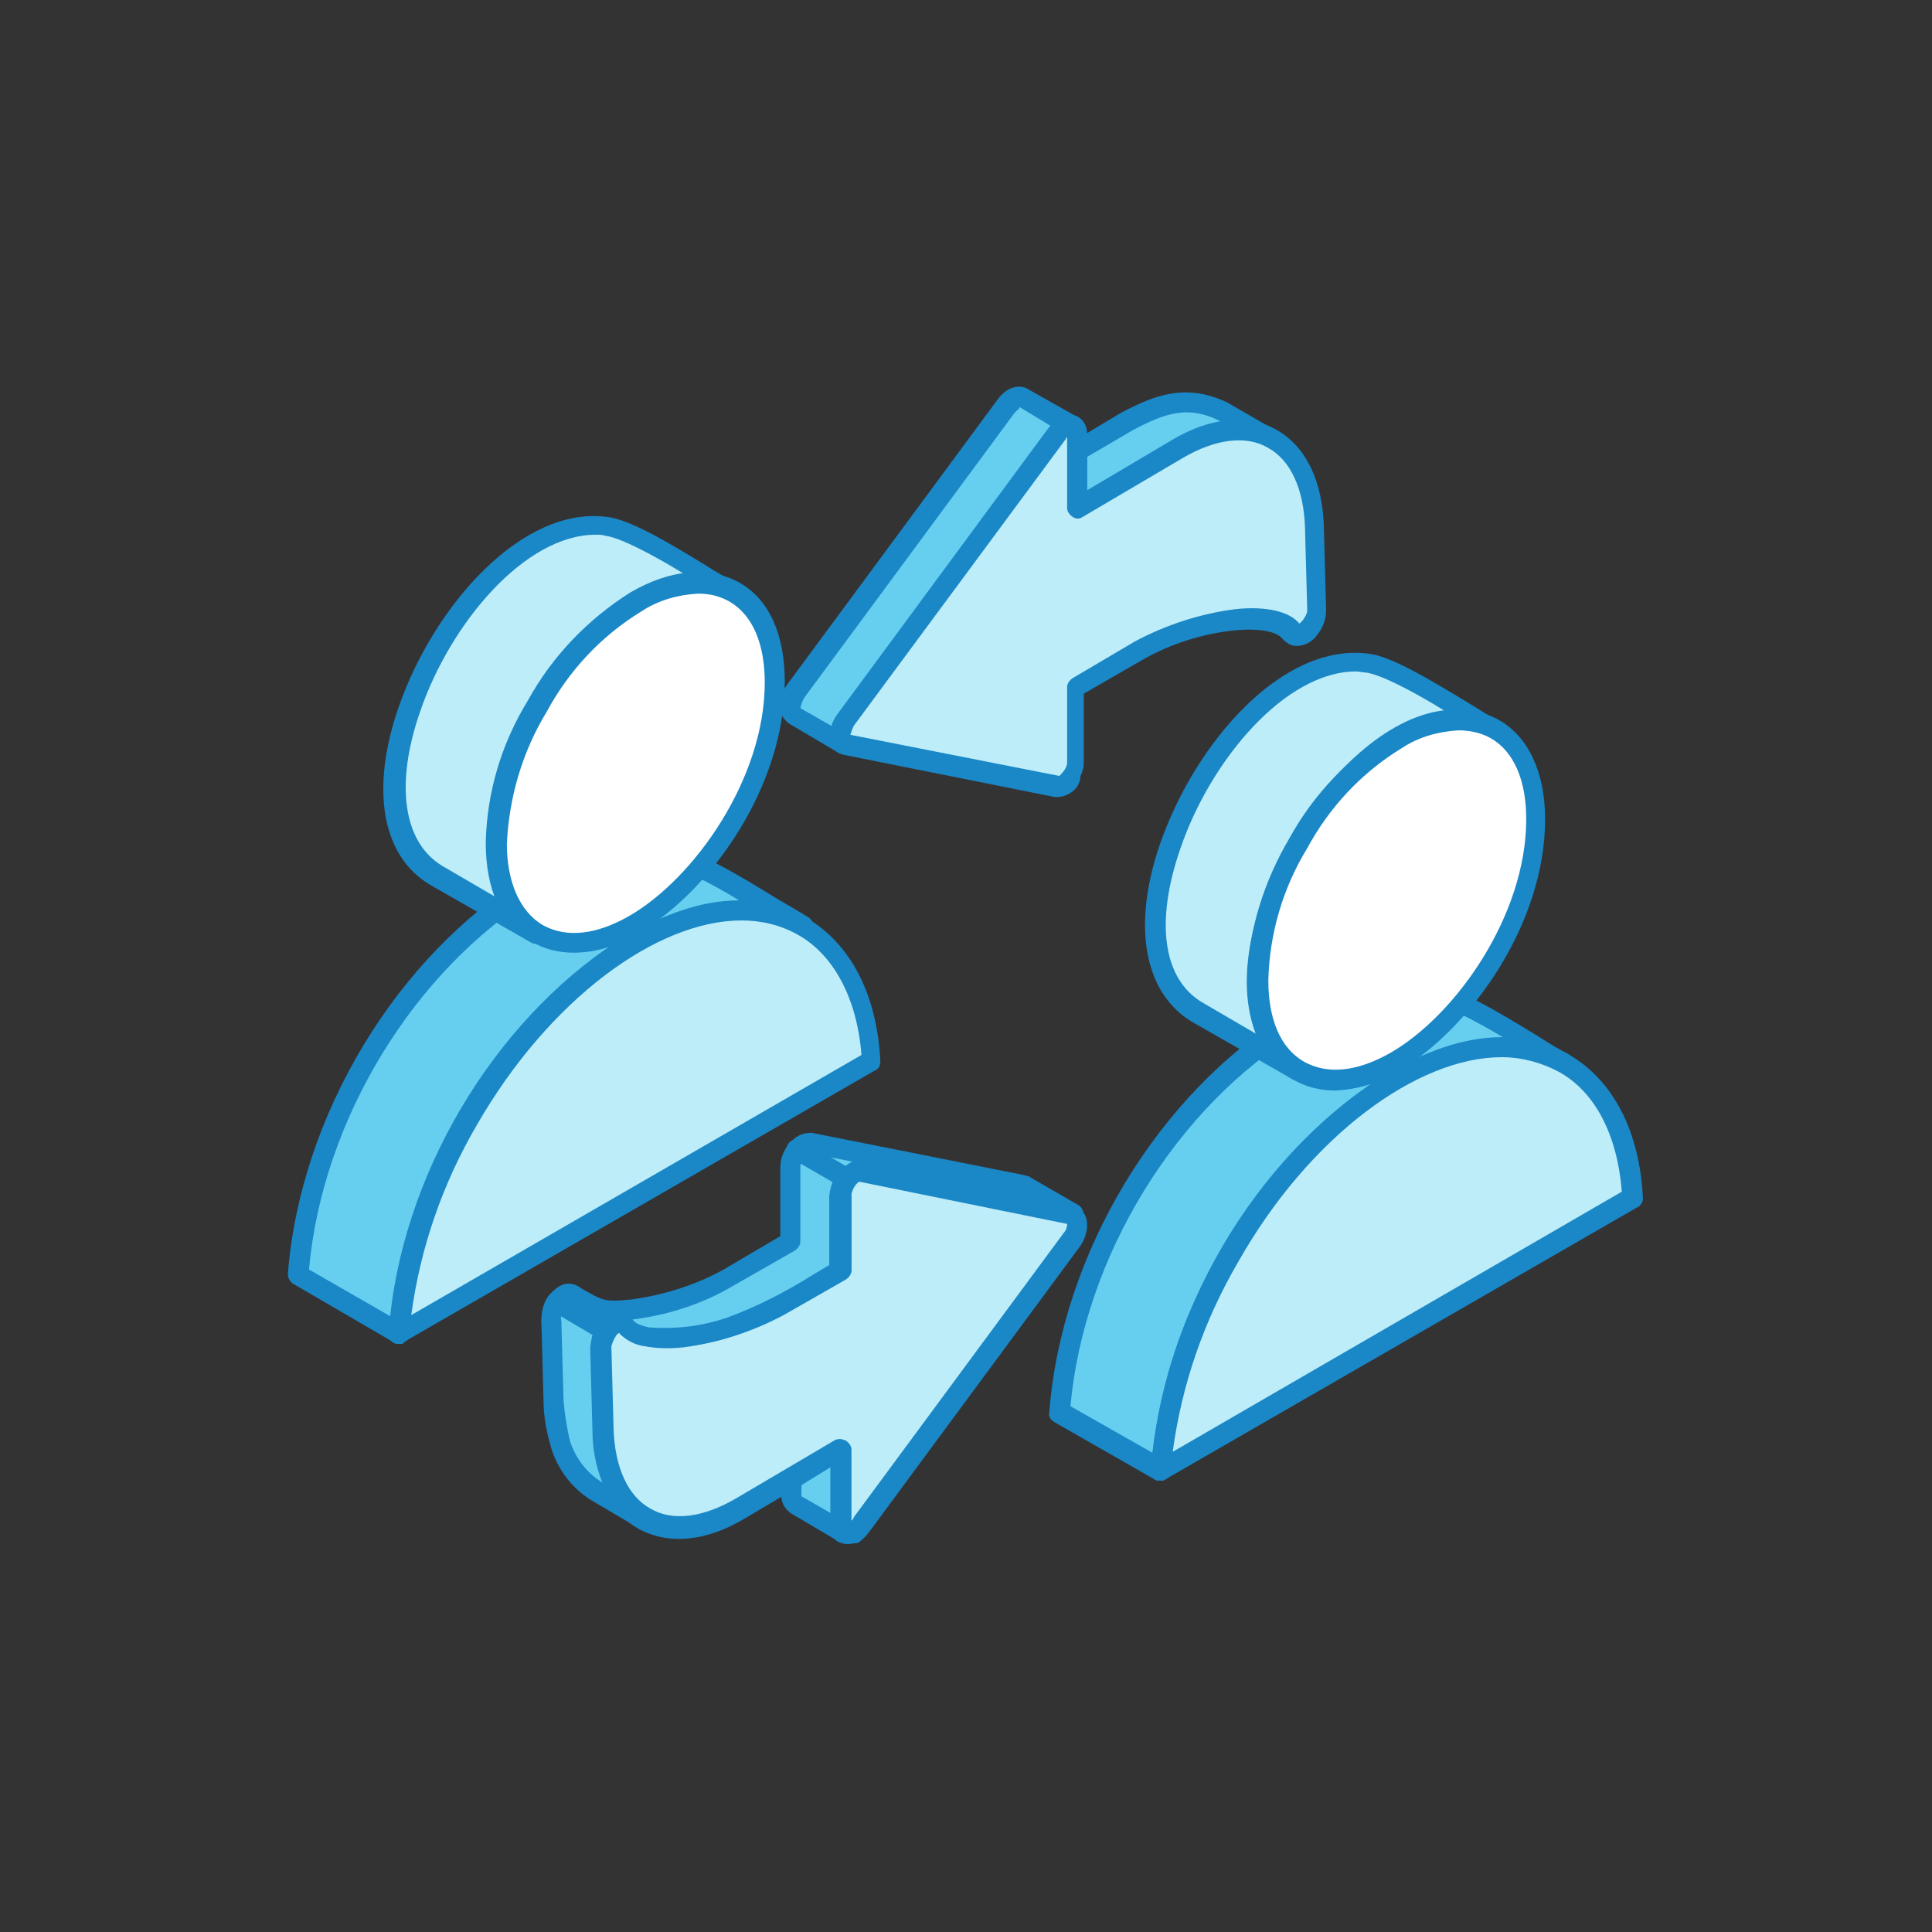 <?xml version="1.0" encoding="UTF-8"?>
<!-- Generator: Adobe Illustrator 26.0.3, SVG Export Plug-In . SVG Version: 6.00 Build 0)  -->
<svg xmlns="http://www.w3.org/2000/svg" xmlns:xlink="http://www.w3.org/1999/xlink" version="1.1" id="Layer_1" x="0px" y="0px" viewBox="0 0 173.8 173.8" style="enable-background:new 0 0 173.8 173.8;" xml:space="preserve">
<rect x="0" y="0" width="173.8" height="173.8" fill="#333333" stroke="none"/>
<style type="text/css">
	.st0{fill-rule:evenodd;clip-rule:evenodd;fill:#66CEEF;}
	.st1{fill-rule:evenodd;clip-rule:evenodd;fill:#1A87C7;}
	.st2{fill-rule:evenodd;clip-rule:evenodd;fill:#BDEDF8;}
	.st3{fill-rule:evenodd;clip-rule:evenodd;fill:#FFFFFF;}
</style>
<g id="Group_64" transform="translate(876.697 9.302)">
	<path id="Path_2796" class="st0" d="M-780.3,29c0.1,0,0.1,0,0.2,0.1l-4.5-2.6c-0.6-0.2-1.2,0.3-1.6,0.8l-18.9,25.6   c-0.4,0.5-0.9,1.7-0.2,2.2l4.4,2.6c-0.6-0.4-0.2-1.6,0.2-2.2l0.7-1c6-8.2,12.1-16.3,18.1-24.5C-781.4,29.5-780.9,28.9-780.3,29   L-780.3,29z M-779.8,36.5l9-5.3c2.6-1.5,5.9-2.5,8.6-0.9l-4.4-2.6c-3.2-1.5-5.6-0.7-8.6,0.9l-4.5,2.7L-779.8,36.5z"></path>
	<path id="Path_2797" class="st1" d="M-778.9,31.8v3.1l7.6-4.5c1.4-0.8,2.9-1.4,4.5-1.7l-0.3-0.2c-2.7-1.3-4.7-0.7-7.7,0.9   L-778.9,31.8L-778.9,31.8z M-779.8,37.4c-0.2,0-0.3,0-0.5-0.1c-0.3-0.2-0.5-0.5-0.5-0.8v-5.2c0-0.3,0.2-0.6,0.5-0.8l4.5-2.7   c2.9-1.5,5.7-2.7,9.5-0.9l4.5,2.6l0,0c0.4,0.2,0.6,0.8,0.4,1.2c0,0,0,0,0,0c-0.3,0.4-0.8,0.6-1.2,0.3l0,0c-2.7-1.6-6-0.1-7.7,0.9   l-9,5.3C-779.5,37.4-779.6,37.4-779.8,37.4L-779.8,37.4z M-785,27.3c0.1,0.1-0.1,0.2-0.4,0.5l-18.9,25.6c-0.2,0.3-0.3,0.6-0.4,1   l2.8,1.6c0.1-0.4,0.3-0.7,0.5-1l18.8-25.5c0.1-0.1,0.2-0.3,0.4-0.5L-785,27.3L-785,27.3z M-800.7,58.5c0.3,0,0.6-0.1,0.7-0.4   c0.3-0.4,0.2-0.9-0.2-1.2c0-0.3,0.1-0.7,0.3-0.9l18.8-25.5c0.2-0.2,0.3-0.4,0.5-0.6c0.4,0.2,0.9,0,1.1-0.4c0.2-0.4,0.1-1-0.3-1.3   l0,0l-4.6-2.6c-0.5-0.2-1.6-0.3-2.6,1.1l-18.9,25.6c-0.5,0.7-0.7,1.5-0.6,2.4c0.1,0.4,0.4,0.8,0.8,1.1l4.4,2.6   C-801.1,58.5-800.9,58.5-800.7,58.5L-800.7,58.5z"></path>
	<path id="Path_2798" class="st2" d="M-762.2,30.3c2.3,1.3,3.7,4.1,3.8,8l0.2,7.4l0,0c0,0.6-0.2,1.1-0.6,1.5   c-0.5,0.7-1.3,0.9-1.6,0.4c-0.8-1.1-2.8-1.4-5.1-1.1c-3.1,0.4-6,1.3-8.7,2.8l-5.6,3.2v6.7c0,0.3-0.1,0.6-0.2,0.9   c-0.4,0.8-1.1,1.4-1.6,1.3l-19-3.8c-1-0.2-0.4-1.7,0-2.2l18.9-25.6c0.2-0.3,0.5-0.5,0.8-0.7c0.6-0.4,1.2-0.1,1.2,0.7v6.7l9-5.3   C-767.4,29.2-764.4,29-762.2,30.3z"></path>
	<path id="Path_2799" class="st1" d="M-800.2,56.8l18.8,3.7c0.2-0.2,0.5-0.5,0.6-0.8c0.1-0.2,0.1-0.3,0.1-0.5v-6.7   c0-0.3,0.2-0.6,0.5-0.8l5.6-3.3c2.8-1.5,5.9-2.5,9-2.9c2.8-0.3,4.9,0.2,5.8,1.3c0.1-0.1,0.2-0.2,0.3-0.3c0.2-0.3,0.4-0.6,0.4-0.9   l-0.2-7.4c-0.1-3.5-1.3-6.1-3.3-7.2l0,0c-2-1.2-4.8-0.8-7.7,0.9l-9,5.3c-0.3,0.2-0.6,0.2-0.9,0c-0.3-0.2-0.5-0.5-0.5-0.8v-6.4   c-0.1,0.1-0.1,0.2-0.2,0.3L-799.9,56C-800,56.2-800.1,56.5-800.2,56.8L-800.2,56.8z M-781.5,62.4c-0.1,0-0.2,0-0.3,0l-19-3.8   c-0.5-0.1-0.9-0.4-1.1-0.9c-0.2-1,0-2,0.6-2.8l18.9-25.6c0.3-0.4,0.6-0.7,1-1c0.5-0.3,1.2-0.4,1.7-0.1c0.5,0.3,0.8,0.9,0.8,1.5v5.1   l7.6-4.5c3.5-2.1,6.9-2.4,9.5-0.9l0,0c2.6,1.5,4.1,4.6,4.2,8.8l0.2,7.4c0,0.8-0.3,1.6-0.8,2.2c-0.4,0.6-1.1,1-1.8,1h-0.1   c-0.5,0-0.9-0.3-1.2-0.6c-0.5-0.7-2.1-1-4.3-0.8c-2.9,0.3-5.8,1.2-8.4,2.7l-5.2,3v6.2c0,0.4-0.1,0.8-0.3,1.2   C-779.5,61.5-780.4,62.3-781.5,62.4L-781.5,62.4z"></path>
	<path id="Path_2800" class="st2" d="M-818.7,127.3c-2.3-1.3-3.7-4.1-3.8-8l-0.2-7.4l0,0c0-0.6,0.2-1.1,0.6-1.5   c0.6-0.7,1.3-0.9,1.6-0.4c0.8,1.1,2.8,1.4,5.1,1.1c3.1-0.4,6-1.3,8.7-2.8l5.6-3.2v-6.7l0,0c0-0.3,0.1-0.6,0.2-0.9   c0.4-0.8,1.1-1.4,1.6-1.3l19,3.8c0.1,0,0.2,0.1,0.3,0.2c0.4,0.4,0.2,1.3-0.3,2l-18.9,25.6c-0.2,0.3-0.4,0.5-0.7,0.7   c-0.3,0.3-0.8,0.2-1-0.1c-0.1-0.2-0.2-0.4-0.2-0.6v-6.7l-9,5.3C-813.5,128.4-816.5,128.6-818.7,127.3z"></path>
	<path id="Path_2801" class="st1" d="M-780.5,100.8L-780.5,100.8L-780.5,100.8z M-801.1,120.2c0.2,0,0.3,0,0.5,0.1   c0.3,0.2,0.5,0.5,0.5,0.8v6.4c0.1-0.1,0.2-0.2,0.2-0.3l18.9-25.6c0.2-0.2,0.3-0.5,0.3-0.8l-18.7-3.8c-0.3,0.2-0.5,0.5-0.6,0.8   c-0.1,0.2-0.1,0.3-0.1,0.5v6.7c0,0.3-0.2,0.6-0.5,0.8l-5.6,3.2c-2.8,1.5-5.9,2.5-9,2.9c-2.8,0.3-4.8-0.2-5.8-1.3   c0,0-0.2,0.1-0.3,0.3c-0.2,0.3-0.3,0.6-0.4,0.9l0.2,7.4c0.1,3.5,1.3,6.1,3.3,7.2l0,0c2,1.2,4.8,0.8,7.7-0.9l9-5.3   C-801.4,120.2-801.3,120.2-801.1,120.2L-801.1,120.2z M-800.5,129.6c-0.3,0-0.5-0.1-0.8-0.2c-0.5-0.3-0.8-0.9-0.8-1.5v-5.1   l-7.6,4.5c-3.5,2.1-6.9,2.4-9.6,0.9l0,0c-2.6-1.5-4.1-4.6-4.2-8.8l-0.2-7.4c0-0.8,0.3-1.5,0.8-2.1c0.4-0.6,1.1-1,1.9-1   c0.5,0,0.9,0.2,1.2,0.6c0.5,0.7,2.1,1,4.3,0.8c2.9-0.3,5.7-1.3,8.3-2.7l5.2-3v-6.2c0-0.4,0.1-0.8,0.3-1.2c0.5-1.1,1.5-2,2.6-1.8   l19,3.8c0.3,0.1,0.6,0.2,0.8,0.5c0.7,0.8,0.4,2.3-0.3,3.2l-18.9,25.6c-0.3,0.4-0.6,0.7-1,1C-799.8,129.5-800.1,129.6-800.5,129.6   L-800.5,129.6z"></path>
	<path id="Path_2802" class="st0" d="M-781.4,117.8l9.1,5.3c1-13.7,9.5-28,21.2-35.2c4.8-2.7,9.9-4.2,15.1-1.5   c-3.8-2.2-9.3-6.1-13.1-6.6c-4-0.5-7.7,1-11,2.8C-771.9,89.7-780.3,104.1-781.4,117.8z"></path>
	<path id="Path_2803" class="st1" d="M-780.4,117.2l7.4,4.2c1.5-13.8,10-27.5,21.5-34.4c2.8-1.5,6.2-3,9.9-3h0.1   c-2.7-1.6-5.5-3.1-7.6-3.3c-4-0.5-7.7,1.2-10.5,2.7C-770.9,90.2-779.2,103.8-780.4,117.2z M-772.3,123.9c-0.2,0-0.3,0-0.5-0.1   l-9.1-5.2c-0.3-0.2-0.5-0.5-0.4-0.9c1.1-14.2,9.8-28.7,21.7-35.9c3.1-1.7,7.1-3.5,11.6-2.9c3.2,0.4,7.2,2.9,10.8,5.1   c0.9,0.6,1.8,1.1,2.7,1.6c0.4,0.3,0.6,0.8,0.3,1.2c-0.2,0.4-0.8,0.6-1.2,0.4c-5.2-2.7-10.3-0.6-14.2,1.5   c-11.4,6.9-19.7,20.7-20.8,34.4c0,0.3-0.2,0.6-0.5,0.7C-772,123.9-772.1,123.9-772.3,123.9L-772.3,123.9z"></path>
	<path id="Path_2804" class="st2" d="M-742.2,56.3c-2.8-1.6-8.9-5.7-11.4-6c-12.4-1.5-25.8,25.1-15.4,31.5l9.1,5.3   C-771.3,79.7-754.2,50-742.2,56.3z"></path>
	<path id="Path_2805" class="st1" d="M-754.7,51.1c-6.4,0-13.1,8-15.8,15.9c-2.3,6.6-1.6,11.8,2,13.9l4.8,2.8   c-2-4.9-0.2-11.9,3.1-17.6c3.3-5.7,8.6-10.9,13.8-11.5c-2.6-1.6-5.6-3.2-7-3.4C-754.1,51.2-754.4,51.1-754.7,51.1L-754.7,51.1z    M-759.9,87.9c-0.2,0-0.3,0-0.5-0.1l-9.1-5.2c-4.3-2.6-5.4-8.7-2.8-16.1c3.2-9.1,11-18,18.7-17c2,0.2,5.5,2.3,9.6,4.8   c0.8,0.5,1.6,1,2.2,1.3c0.4,0.2,0.6,0.8,0.4,1.2c-0.2,0.4-0.8,0.6-1.2,0.4c-5.6-3-12.4,3.1-16.4,9.9c-4,6.8-5.8,15.8-0.4,19.2   c0.4,0.3,0.5,0.8,0.3,1.2C-759.3,87.7-759.6,87.9-759.9,87.9L-759.9,87.9z"></path>
	<path id="Path_2806" class="st2" d="M-736,86.3c-8.3-4.8-21.8,3-30.1,17.4c-3.5,5.9-5.6,12.5-6.2,19.3l42.5-24.5   C-730.1,92.6-732.4,88.4-736,86.3z"></path>
	<path id="Path_2807" class="st1" d="M-741.6,85.8c-7.6,0-17.3,7.1-23.7,18.4c-3.1,5.3-5.1,11.1-5.9,17.1l40.4-23.4   c-0.4-5.1-2.4-9-5.7-10.8l0,0C-738,86.3-739.8,85.8-741.6,85.8L-741.6,85.8z M-772.3,123.9c-0.2,0-0.3,0-0.5-0.1   c-0.3-0.2-0.5-0.5-0.4-0.8c0.6-7,2.7-13.7,6.3-19.7c8.6-14.8,22.6-22.8,31.4-17.7c3.9,2.3,6.3,6.8,6.6,12.9c0,0.3-0.2,0.7-0.5,0.8   l-42.5,24.5C-772,123.9-772.1,123.9-772.3,123.9L-772.3,123.9z"></path>
	<path id="Path_2808" class="st3" d="M-738.5,64.4c0-4-1.4-6.8-3.7-8.1c-2.3-1.3-5.4-1.1-8.9,0.9c-3.7,2.3-6.7,5.5-8.8,9.3   c-2.3,3.7-3.5,8-3.7,12.3c0,4,1.4,6.8,3.7,8.1C-752,91.5-738.5,77.3-738.5,64.4z"></path>
	<path id="Path_2809" class="st1" d="M-745.5,56.4c-1.8,0.1-3.6,0.6-5.1,1.6c-3.6,2.2-6.5,5.3-8.5,9c-2.2,3.6-3.4,7.7-3.5,11.9   c0,3.5,1.1,6.1,3.2,7.3c2.7,1.5,5.7,0.4,7.8-0.8c5.9-3.4,12.2-12.4,12.2-21c0-3.5-1.1-6.1-3.2-7.3   C-743.5,56.6-744.5,56.4-745.5,56.4L-745.5,56.4z M-756.6,88.8c-1.3,0-2.6-0.3-3.8-1c-2.7-1.5-4.1-4.7-4.1-8.9   c0.1-4.5,1.5-8.9,3.8-12.8c2.2-4,5.4-7.3,9.2-9.7c3.6-2.1,7.1-2.4,9.7-0.9s4.1,4.7,4.1,8.9c0,9.4-6.7,18.8-13.1,22.6   C-752.5,88.1-754.5,88.7-756.6,88.8z"></path>
	<path id="Path_2810" class="st0" d="M-819.5,75.5c4.8-2.6,9.9-4.2,15-1.5c-3.7-2.2-9.3-6.1-13.1-6.6c-4-0.5-7.7,1-11,2.8   c-11.8,7.1-20.2,21.5-21.2,35.2l9.1,5.3C-839.7,97-831.3,82.6-819.5,75.5z"></path>
	<path id="Path_2811" class="st1" d="M-848.9,104.9l7.3,4.2c1.5-13.8,10.1-27.5,21.5-34.4c0,0,0,0,0,0c2.8-1.5,6.2-3,9.8-3h0.1   c-2.6-1.6-5.5-3.1-7.6-3.3c-4-0.5-7.7,1.2-10.5,2.7C-839.4,77.9-847.7,91.4-848.9,104.9L-848.9,104.9z M-840.7,111.6   c-0.2,0-0.3,0-0.5-0.1l-9.1-5.3c-0.3-0.2-0.5-0.5-0.5-0.9c1.1-14.2,9.8-28.7,21.7-35.9c3.1-1.7,7.1-3.5,11.6-2.9   c3.2,0.4,7.2,2.9,10.8,5.1c1,0.6,1.9,1.1,2.7,1.6c0.4,0.2,0.6,0.8,0.4,1.2c0,0,0,0,0,0c-0.2,0.4-0.8,0.6-1.2,0.4   c-5.2-2.7-10.3-0.6-14.2,1.5c-11.4,6.9-19.7,20.8-20.8,34.4c0,0.3-0.2,0.6-0.5,0.7C-840.4,111.6-840.6,111.6-840.7,111.6   L-840.7,111.6z"></path>
	<path id="Path_2812" class="st2" d="M-810.7,44c-2.8-1.6-8.9-5.7-11.4-6c-12.4-1.5-25.8,25.1-15.4,31.5l9.1,5.3   C-839.8,67.4-822.6,37.7-810.7,44z"></path>
	<path id="Path_2813" class="st1" d="M-823.1,38.8c-6.4,0-13.1,8-15.8,15.9c-2.3,6.6-1.5,11.8,2,13.9l4.8,2.8   c-2-4.9-0.1-11.9,3.1-17.6c3.3-5.7,8.6-10.9,13.8-11.5c-2.6-1.6-5.6-3.2-7-3.4C-822.5,38.8-822.8,38.8-823.1,38.8L-823.1,38.8z    M-828.4,75.6c-0.2,0-0.3,0-0.5-0.1l-9.1-5.2c-4.4-2.6-5.4-8.7-2.8-16.1c3.2-9.1,11.1-18,18.7-17c2,0.2,5.6,2.3,9.6,4.8   c0.9,0.5,1.6,1,2.2,1.3c0.4,0.2,0.6,0.8,0.3,1.2c-0.2,0.4-0.8,0.6-1.2,0.4c-5.6-3-12.5,3.1-16.4,9.9s-5.8,15.8-0.4,19.2   c0.4,0.3,0.5,0.8,0.3,1.3C-827.7,75.4-828,75.6-828.4,75.6z"></path>
	<path id="Path_2814" class="st2" d="M-804.5,74c-8.3-4.8-21.8,3-30.1,17.4c-3.5,5.9-5.6,12.5-6.2,19.3l42.5-24.5   C-798.6,80.2-800.9,76.1-804.5,74z"></path>
	<path id="Path_2815" class="st1" d="M-810,73.5c-7.6,0-17.3,7.1-23.8,18.4c-3.1,5.3-5.1,11.1-5.9,17.1l40.5-23.4   c-0.4-5.1-2.5-9-5.7-10.8v0C-806.5,73.9-808.2,73.5-810,73.5L-810,73.5z M-840.8,111.6c-0.2,0-0.3,0-0.5-0.1   c-0.3-0.2-0.5-0.5-0.4-0.8c0.6-7,2.7-13.7,6.3-19.7c8.6-14.8,22.6-22.8,31.3-17.7c3.9,2.3,6.3,6.8,6.6,12.9c0,0.4-0.2,0.7-0.5,0.8   l-42.5,24.5C-840.4,111.6-840.6,111.6-840.8,111.6L-840.8,111.6z"></path>
	<path id="Path_2816" class="st3" d="M-807,52.1c0-4-1.4-6.8-3.7-8.1c-2.3-1.3-5.4-1.1-8.8,0.9c-3.7,2.3-6.8,5.5-8.9,9.3   c-2.3,3.7-3.5,8-3.7,12.3c0,4,1.4,6.8,3.7,8.1C-820.5,79.2-807,64.9-807,52.1z"></path>
	<path id="Path_2817" class="st1" d="M-813.9,44.1c-1.8,0.1-3.6,0.6-5.1,1.6c-3.6,2.2-6.5,5.3-8.5,9c-2.2,3.6-3.4,7.7-3.6,11.9   c0,3.5,1.2,6.1,3.2,7.3c2.7,1.5,5.7,0.4,7.8-0.8c5.9-3.4,12.2-12.4,12.2-21c0-3.5-1.1-6.1-3.2-7.3C-812,44.3-812.9,44.1-813.9,44.1   L-813.9,44.1z M-825.1,76.4c-1.3,0-2.6-0.3-3.8-1c-2.7-1.5-4.1-4.7-4.1-8.9c0.1-4.5,1.4-8.9,3.8-12.8c2.2-4,5.4-7.3,9.2-9.7   c3.6-2.1,7.1-2.4,9.8-0.9s4.1,4.7,4.1,8.9c0,9.4-6.6,18.8-13.1,22.6C-820.9,75.7-823,76.4-825.1,76.4L-825.1,76.4z"></path>
	<path id="Path_2818" class="st0" d="M-784.8,97.4c0.1,0,0.1,0,0.2,0.1l4.4,2.6l0,0h0v0l0,0l0,0l-0.1,0h0v0l-19-3.8   c-0.9-0.2-1.8,1.3-1.8,2.2v6.7c-3.4,2-6.1,3.7-9.7,5c-2.5,0.9-5.1,1.2-7.8,1c-0.8-0.1-1.5-0.5-2-1.1c-0.2-0.3-0.6-0.3-0.9-0.1   c-0.3,0.1-0.5,0.3-0.7,0.6c-0.2,0.2-0.3,0.5-0.4,0.8c-0.1,0.3-0.2,0.6-0.1,0.9l0.2,7.3c0,1.7,0.4,3.4,1.1,5c0.6,1.3,1.5,2.3,2.7,3   l-4.5-2.6c-1.5-1-2.6-2.4-3.2-4.1c-0.4-1.3-0.6-2.6-0.6-3.9l-0.2-7.2c0-0.6,0.2-1.3,0.6-1.7c0.4-0.4,0.8-0.9,1.4-0.6   c2.6,1.5,2.5,1.5,5.3,1.3c3-0.4,6-1.3,8.7-2.8l5.6-3.3v-6.7c0-0.9,0.8-2.2,1.8-2.2L-784.8,97.4L-784.8,97.4z M-805.6,123.7v1.5   c0,0.3,0.1,0.6,0.3,0.8l4.5,2.6c-0.2-0.2-0.4-0.5-0.4-0.8v-6.7L-805.6,123.7L-805.6,123.7z"></path>
	<path id="Path_2819" class="st1" d="M-819.8,109.4c0.3,0.4,0.7,0.5,1.4,0.7c2.5,0.2,4.9-0.1,7.2-0.9c2.7-1,5.2-2.3,7.6-3.8   c0.5-0.3,1-0.6,1.5-0.9v-6.2c0.1-1,0.5-2,1.3-2.6c0.3-0.2,0.5-0.4,0.8-0.5l-4-0.8c0,0-0.1,0.1-0.2,0.2c-0.3,0.3-0.5,0.7-0.5,1.1   v6.7c0,0.3-0.2,0.6-0.5,0.8l-5.6,3.2C-813.5,108-816.6,109-819.8,109.4L-819.8,109.4z M-821.3,110.5   C-821.3,110.5-821.3,110.5-821.3,110.5C-821.3,110.5-821.3,110.5-821.3,110.5z M-825.6,108c0,0-0.1,0.1-0.3,0.4   c-0.3,0.3-0.4,0.7-0.3,1.1l0.2,7.2c0.1,1.2,0.3,2.5,0.6,3.7c0.5,1.5,1.5,2.8,2.8,3.6l0.1,0.1c-0.6-1.5-0.9-3.1-0.9-4.7l-0.2-7.3   c0-0.4,0.1-0.9,0.2-1.3c0.1-0.4,0.3-0.7,0.6-1c0.1-0.1,0.2-0.2,0.3-0.3c-1-0.3-2-0.7-2.8-1.3L-825.6,108L-825.6,108z M-818.7,128.3   c-0.2,0-0.3,0-0.5-0.1l0,0c0,0,0,0,0,0l-4.4-2.6c-1.7-1.1-2.9-2.7-3.5-4.6c-0.4-1.4-0.7-2.8-0.7-4.2l-0.2-7.3   c0-0.8,0.2-1.7,0.7-2.3c0.4-0.4,1.3-1.5,2.6-0.8l0.3,0.2c2.1,1.2,2.1,1.2,4.5,1c2.9-0.4,5.8-1.3,8.3-2.7l5.1-3v-6.2   c0-0.9,0.4-1.8,1.1-2.4c0.4-0.5,1.1-0.7,1.7-0.7l19.1,3.8c0,0,0,0,0,0c0.1,0,0.2,0.1,0.4,0.1l4.5,2.6c0.4,0.2,0.6,0.8,0.4,1.2   c0,0,0,0,0,0c-0.2,0.4-0.7,0.6-1.2,0.4l-18.9-3.8c-0.4,0.3-0.7,0.8-0.7,1.3v6.7c0,0.3-0.2,0.6-0.5,0.8c-0.6,0.4-1.3,0.8-1.9,1.1   c-2.5,1.6-5.2,2.9-8,4c-2.6,0.9-5.4,1.3-8.2,1c-0.9-0.1-1.8-0.6-2.4-1.3c-0.1,0.1-0.2,0.2-0.3,0.3c-0.1,0.2-0.2,0.3-0.3,0.5   c-0.1,0.2-0.1,0.4-0.1,0.6l0.2,7.3c0,1.6,0.4,3.2,1,4.6c0.5,1.1,1.3,2,2.3,2.6l0,0c0.4,0.3,0.6,0.8,0.3,1.3   C-818.1,128.1-818.4,128.3-818.7,128.3L-818.7,128.3z M-804.6,124.3v1l2.6,1.5v-4.1L-804.6,124.3L-804.6,124.3z M-800.8,129.5   c0.3,0,0.6-0.2,0.8-0.5c0.2-0.4,0.1-0.9-0.2-1.2l0-6.7c0-0.3-0.2-0.6-0.5-0.8c-0.3-0.2-0.6-0.2-0.9,0l-4.4,2.6   c-0.3,0.2-0.5,0.5-0.4,0.8v1.6c0,0.6,0.3,1.1,0.8,1.5l4.4,2.6l0,0C-801.1,129.4-800.9,129.5-800.8,129.5L-800.8,129.5z"></path>
	<path id="Path_2820" class="st1" d="M-800.5,97.6c-0.2,0-0.3,0-0.5-0.1l-4.5-2.6c-0.4-0.3-0.6-0.8-0.3-1.3c0.3-0.4,0.8-0.6,1.3-0.3   l4.4,2.6c0.4,0.2,0.6,0.8,0.3,1.2c0,0,0,0,0,0C-799.8,97.5-800.1,97.6-800.5,97.6z"></path>
	<path id="Path_2821" class="st1" d="M-822.2,111.3c-0.2,0-0.3,0-0.5-0.1l-4.4-2.6c-0.4-0.2-0.6-0.8-0.3-1.2c0,0,0,0,0,0   c0.2-0.4,0.8-0.6,1.2-0.3c0,0,0,0,0,0l4.5,2.6c0.4,0.3,0.6,0.8,0.3,1.2C-821.5,111.1-821.8,111.3-822.2,111.3z"></path>
</g>
</svg>

